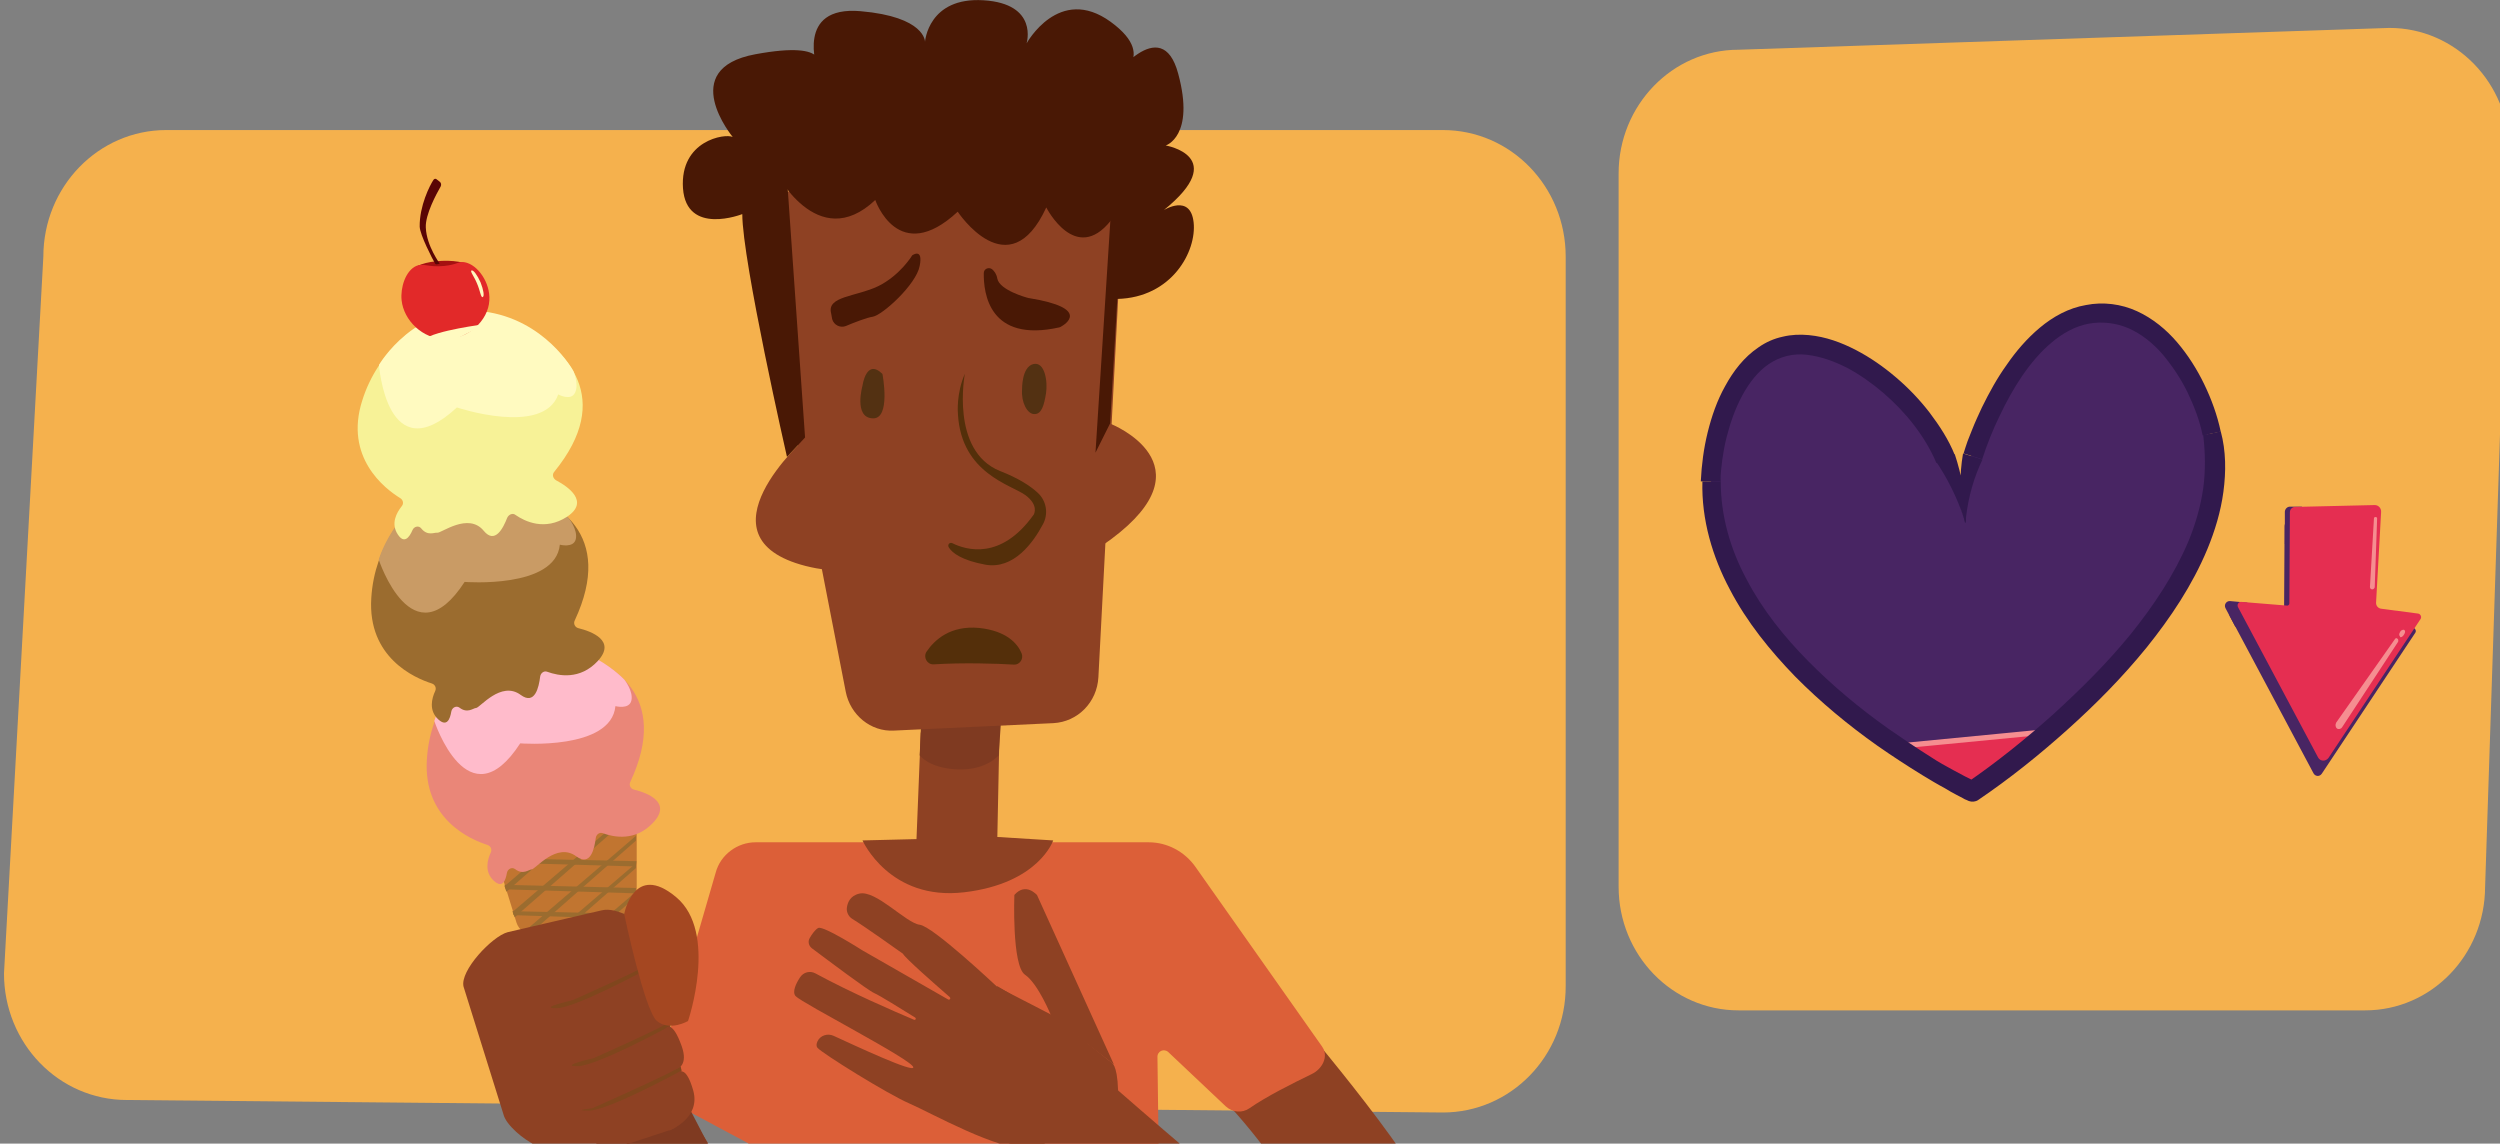 <?xml version="1.0" encoding="utf-8"?>
<!-- Generator: Adobe Illustrator 23.0.2, SVG Export Plug-In . SVG Version: 6.00 Build 0)  -->
<svg version="1.1" xmlns="http://www.w3.org/2000/svg" xmlns:xlink="http://www.w3.org/1999/xlink" x="0px" y="0px"
	 viewBox="0 0 940 430" style="enable-background:new 0 0 940 430;" xml:space="preserve">
<rect x="0" y="0" width="940" height="430" fill="#808080" stroke="none"/>
<style type="text/css">
	.st0{clip-path:url(#SVGID_2_);fill:#F5B14D;}
	.st1{clip-path:url(#SVGID_4_);}
	.st2{fill:#E52E51;}
	.st3{fill:#482563;}
	.st4{fill:none;stroke:#F58E90;stroke-width:2;stroke-linecap:round;stroke-miterlimit:10;}
	.st5{fill:#31194D;}
	.st6{fill:none;stroke:#F58E90;stroke-width:4;stroke-linecap:round;stroke-miterlimit:10;}
	.st7{clip-path:url(#SVGID_6_);}
	.st8{clip-path:url(#SVGID_8_);fill:#F5B14D;}
	.st9{clip-path:url(#SVGID_10_);}
	.st10{fill:#F58E90;}
	.st11{clip-path:url(#SVGID_12_);fill:#8E4123;}
	.st12{clip-path:url(#SVGID_14_);fill:#DC5F38;}
	.st13{clip-path:url(#SVGID_16_);fill:#8E4123;}
	.st14{clip-path:url(#SVGID_18_);fill:#7F3A21;}
	.st15{clip-path:url(#SVGID_20_);fill:#8E4123;}
	.st16{clip-path:url(#SVGID_22_);fill:#542F0A;}
	.st17{clip-path:url(#SVGID_24_);fill:#542F0A;}
	.st18{clip-path:url(#SVGID_26_);fill:#533112;}
	.st19{clip-path:url(#SVGID_28_);fill:#533112;}
	.st20{clip-path:url(#SVGID_30_);fill:#8E4123;}
	.st21{clip-path:url(#SVGID_32_);fill:#491805;}
	.st22{clip-path:url(#SVGID_34_);fill:#491805;}
	.st23{clip-path:url(#SVGID_36_);fill:#8E4123;}
	.st24{clip-path:url(#SVGID_38_);fill:#491805;}
	.st25{clip-path:url(#SVGID_40_);fill:#491805;}
	.st26{clip-path:url(#SVGID_42_);fill:#8E4123;}
	.st27{clip-path:url(#SVGID_44_);fill:#8E4123;}
	.st28{clip-path:url(#SVGID_46_);fill:#8E4123;}
	.st29{clip-path:url(#SVGID_48_);fill:#C17530;}
	.st30{clip-path:url(#SVGID_50_);fill:#8E4123;}
	.st31{clip-path:url(#SVGID_52_);fill:#9B6C2F;}
	.st32{clip-path:url(#SVGID_54_);fill:#9B6C2F;}
	.st33{clip-path:url(#SVGID_56_);fill:#7F3A21;}
	.st34{clip-path:url(#SVGID_58_);fill:#9B6C2F;}
	.st35{clip-path:url(#SVGID_60_);fill:#9B6C2F;}
	.st36{clip-path:url(#SVGID_62_);fill:#8E4123;}
	.st37{clip-path:url(#SVGID_64_);fill:#80461D;}
	.st38{clip-path:url(#SVGID_66_);fill:#9B6C2F;}
	.st39{clip-path:url(#SVGID_68_);fill:#80461D;}
	.st40{clip-path:url(#SVGID_70_);fill:#A54721;}
	.st41{clip-path:url(#SVGID_72_);fill:#80461D;}
	.st42{clip-path:url(#SVGID_74_);fill:#8E4123;}
	.st43{clip-path:url(#SVGID_76_);fill:#9B6C2F;}
	.st44{clip-path:url(#SVGID_78_);fill:#9B6C2F;}
	.st45{clip-path:url(#SVGID_80_);fill:#8E4123;}
	.st46{clip-path:url(#SVGID_82_);fill:#9B6C2F;}
	.st47{clip-path:url(#SVGID_84_);fill:#EA8678;}
	.st48{clip-path:url(#SVGID_86_);fill:#FFBBCB;}
	.st49{fill:#9B6C2F;}
	.st50{fill:#C99B65;}
	.st51{fill:#F7F297;}
	.st52{fill:#FFFAC0;}
	.st53{fill:#A51111;}
	.st54{fill:#E22929;}
	.st55{fill:#590505;}
</style>
<g id="Layer_1">
	<g>
		<g>
			<g>
				<g>
					<g>
						<defs>
							<rect id="SVGID_1_" x="-138.3" y="-25.1" width="1158.6" height="456.4"/>
						</defs>
						<clipPath id="SVGID_2_">
							<use xlink:href="#SVGID_1_"  style="overflow:visible;"/>
						</clipPath>
						<path class="st0" d="M889.3,379.9H653.7c-24.9,0-45.1-20.8-45.1-46.5V65.2c0-25.6,20.2-46.5,45.1-46.5l244.7-8.2
							c24.9,0,45.1,20.8,45.1,46.5l-9.1,276.5C934.3,359.1,914.2,379.9,889.3,379.9z"/>
					</g>
				</g>
			</g>
		</g>
		<g>
			<g>
				<g>
					<g>
						<defs>
							<rect id="SVGID_3_" x="-138.3" y="-25.1" width="1158.6" height="456.4"/>
						</defs>
						<clipPath id="SVGID_4_">
							<use xlink:href="#SVGID_3_"  style="overflow:visible;"/>
						</clipPath>
						<g id="Layer_15_2_" class="st1">
							<g>
								<path class="st2" d="M713,280.8c23.4,13.5,18.5,14.4,27.3,16.5l1.2,0.2c13.1-5.7,9.4-7.7,35.6-23.2L713,280.8z"/>
								<path class="st3" d="M729.8,169.3c-12-21.4-39.4-45.3-60.3-38.7c-18.1,5.7-25.2,32.1-26.1,47.6
									c-2,56.3,69.6,101.6,69.5,102.6l53.4-5.4C765.7,274.4,730.5,170.4,729.8,169.3z"/>
								<path class="st3" d="M791.5,117.9c-24.1-2.3-40.8,25.9-49.6,49.3c-0.6,1.5-15.1,110.6-15.6,112.1l43.5-3.2
									c-0.2-1.2,72.6-58,59.5-116.8C825.4,144.3,812.2,119.9,791.5,117.9z"/>
								<path class="st4" d="M773.1,274.8l-62,6"/>
								<g>
									<g>
										<path class="st5" d="M735,170.8c2.6,7.8,4,15.9,4.1,23.8l0,0l-0.8,0.1c-1.5-7.7-1.6-16-0.2-24.2l7.3,2.3
											c-3.2,6.7-5.3,14-6.2,21.9c0,0,0.1,1.8-0.2,1.9s-0.6-1.8-0.6-1.8l0,0c-2.4-7.5-6.4-15.4-10.6-21.5L735,170.8z"/>
									</g>
									<g>
										<path class="st5" d="M728.1,174.1c-4.3-10.1-11.6-19.2-20-26.4c-4.2-3.6-8.9-6.9-13.6-9.4c-4.9-2.5-10-4.3-15.1-4.9
											c-5.1-0.6-10,0.6-14.2,3.4c-4.2,2.8-7.5,7.1-10.1,11.9c-2.6,4.8-4.5,10.2-5.9,15.7c-0.7,2.8-1.2,5.5-1.6,8.3
											c-0.3,2.8-0.8,5.6-0.6,8.4l-7.5-0.1c0.3-6.3,1.1-12.4,2.6-18.5c1.5-6,3.5-11.9,6.6-17.4c3-5.5,7-10.8,12.5-14.5
											c2.7-1.9,5.8-3.3,9.1-4c3.3-0.8,6.6-0.9,9.8-0.6c6.4,0.6,12.3,2.8,17.7,5.6s10.4,6.3,15.1,10.3s8.9,8.4,12.6,13.2
											c3.7,4.9,7.2,10.2,9.5,16L728.1,174.1z"/>
									</g>
									<g>
										<path class="st5" d="M828.2,163.7c-1.1-5.5-3.2-11-5.7-16.2c-2.5-5.1-5.7-9.9-9.3-14.2c-3.6-4.2-8-7.7-12.7-9.8
											c-4.8-2.1-10.1-2.7-15.1-1.8c-5,0.9-9.9,3.6-14,7.1c-4.2,3.5-7.8,7.8-11.1,12.6c-3.2,4.7-6,9.8-8.5,15.1
											c-2.5,5.1-4.8,10.9-6.5,16.2l-7-2.2c0.5-1.5,0.9-3,1.5-4.6c0.6-1.4,1.1-2.9,1.7-4.3c1.1-2.8,2.4-5.6,3.7-8.4
											c2.7-5.5,5.7-11,9.3-16c3.5-5.1,7.6-9.9,12.5-14s10.8-7.4,17.3-8.5c6.5-1.3,13.3-0.4,19.2,2.3s11,6.9,15.1,11.7
											c4.1,4.8,7.5,10.2,10.2,15.8s4.9,11.6,6.2,17.8L828.2,163.7z"/>
									</g>
								</g>
								<g>
									<path class="st6" d="M732.7,174.3"/>
								</g>
								<g>
									<g>
										<path class="st5" d="M647,181.1c0,12.8,3.6,25.4,9.7,36.7c6,11.5,14.2,21.7,23.3,30.9s19.2,17.6,29.9,25.2
											c5.3,3.7,10.8,7.4,16.2,10.8c2.7,1.8,5.6,3.4,8.4,4.9l4.3,2.3l2.2,1.1c0.3,0.2,0.7,0.4,0.9,0.5l1,0.5l-3.5,0.4
											c11.4-7.8,22.3-16.6,32.7-25.9c10.3-9.4,20.2-19.2,29-30c8.7-10.8,16.5-22.5,21.8-35.1c2.6-6.3,4.5-12.9,5.5-19.7
											c0.9-6.7,0.8-13.5,0-20.1l6.6-1.4c2,7.4,2,15.2,1,22.7s-3.2,14.7-6,21.5c-5.7,13.7-13.9,25.9-22.9,37.1
											c-9.1,11.2-19.2,21.4-29.8,30.9s-21.7,18.4-33.5,26.4l0,0c-1,0.7-2.4,0.8-3.5,0.4l0,0l-1.1-0.5c-0.5-0.1-0.9-0.5-1.2-0.6
											l-2.3-1.2c-1.5-0.8-3-1.6-4.4-2.5c-3-1.6-5.8-3.3-8.6-5c-5.7-3.5-11.2-7.1-16.8-11c-10.9-7.7-21.4-16.4-30.9-26
											c-9.4-9.7-18.2-20.5-24.6-32.8c-6.5-12.2-10.7-26.2-10.3-40.6L647,181.1z"/>
									</g>
								</g>
							</g>
						</g>
					</g>
				</g>
			</g>
		</g>
		<g>
			<g>
				<g>
					<g>
						<defs>
							<rect id="SVGID_5_" x="-138.3" y="-25.1" width="1158.6" height="456.4"/>
						</defs>
						<clipPath id="SVGID_6_">
							<use xlink:href="#SVGID_5_"  style="overflow:visible;"/>
						</clipPath>
						<g id="Layer_11_1_" class="st7">
							<g>
								<path class="st3" d="M845.2,220.9"/>
								<path class="st3" d="M891.4,231.9l1.9-34.2c0.1-1.4-1-2.6-2.4-2.6l-30,0.7c-1,0-1.9,0.9-1.9,2l-0.2,34.3
									c0,0.5-0.5,0.9-0.9,0.8l-19.7-1.6l31.7,59.5c0.7,1.2,2.3,1.3,3.1,0.1l35.1-52.9c0.6-0.8,0-1.9-0.9-2l-14-1.9
									C892.2,234,891.4,233.1,891.4,231.9z"/>
								<path class="st3" d="M865.5,190.5H861c-1,0-1.9,0.9-1.9,2v12.1l6.5-9.4L865.5,190.5L865.5,190.5z"/>
								<path class="st3" d="M840.5,235.7l-3.7-7c-0.7-1.3,0.3-2.8,1.7-2.7l6.5,0.6l0.3,5.4L840.5,235.7z"/>
								<path class="st2" d="M893.4,226.7l1.9-34.2c0.1-1.4-1-2.6-2.4-2.6l-30,0.7c-1,0-1.9,0.9-1.9,2l-0.2,34.3
									c0,0.5-0.5,0.9-0.9,0.8l-17.2-1.4c-1-0.1-1.7,1.1-1.2,2l30.1,56.5c0.8,1.5,2.8,1.6,3.9,0.2l34.6-52.2c0.6-0.8,0-2-0.9-2.1
									l-13.7-1.8C894.2,228.8,893.4,227.8,893.4,226.7z"/>
							</g>
						</g>
					</g>
				</g>
			</g>
		</g>
		<g>
			<g>
				<g>
					<g>
						<defs>
							<rect id="SVGID_7_" x="-138.3" y="-25.1" width="1158.6" height="456.4"/>
						</defs>
						<clipPath id="SVGID_8_">
							<use xlink:href="#SVGID_7_"  style="overflow:visible;"/>
						</clipPath>
						<path class="st8" d="M542.5,418.3l-494.8-4.7c-25.6,0-46.2-21.3-46.2-47.6L16.3,96.5c0-26.3,20.7-47.6,46.2-47.6h480
							c25.6,0,46.2,21.3,46.2,47.6v274.2C588.8,397,568.1,418.3,542.5,418.3z"/>
					</g>
				</g>
			</g>
		</g>
		<g>
			<g>
				<g>
					<g>
						<defs>
							<rect id="SVGID_9_" x="-138.3" y="-25.1" width="1158.6" height="456.4"/>
						</defs>
						<clipPath id="SVGID_10_">
							<use xlink:href="#SVGID_9_"  style="overflow:visible;"/>
						</clipPath>
						<g id="Layer_12_1_" class="st9">
							<g>
								<path class="st10" d="M878.4,271.7l22.1-31.4c0.2-0.4,0.7-0.5,1-0.1c0.3,0.2,0.3,0.7,0.2,1.1l-21.1,32.2
									c-0.5,0.7-1.4,0.8-1.9,0.4C878.1,273.4,878,272.5,878.4,271.7C878.3,271.8,878.3,271.7,878.4,271.7z"/>
							</g>
							<g>
								<path class="st10" d="M902.1,238.8c0-0.2,0-0.5,0.1-0.7s0.2-0.4,0.3-0.6c0.2-0.4,0.6-0.6,1-0.7c0.3-0.1,0.7,0.1,0.8,0.5
									c0,0.1,0,0.2,0,0.4c-0.1,0.5-0.3,0.8-0.6,1.2c-0.1,0.1-0.3,0.4-0.5,0.5s-0.3,0.2-0.7,0.2
									C902.5,239.4,902.3,239.2,902.1,238.8L902.1,238.8z"/>
							</g>
							<g>
								<path class="st10" d="M891.1,220.7l1.5-25.7c0-0.4,0.2-0.6,0.6-0.6s0.6,0.2,0.6,0.6l-0.9,25.7c0,0.5-0.5,0.9-0.9,0.9
									C891.5,221.6,891.1,221.3,891.1,220.7L891.1,220.7z"/>
							</g>
						</g>
					</g>
				</g>
			</g>
		</g>
		<g>
			<g>
				<g>
					<g>
						<defs>
							<rect id="SVGID_11_" x="-138.3" y="-25.1" width="1158.6" height="456.4"/>
						</defs>
						<clipPath id="SVGID_12_">
							<use xlink:href="#SVGID_11_"  style="overflow:visible;"/>
						</clipPath>
						<path class="st11" d="M484.5,379.1c0,0,46.8,54.3,54.5,74.5s-41.8,11.5-41.8,11.5s-26.2-49.9-62.7-73.5
							S484.5,379.1,484.5,379.1z"/>
					</g>
				</g>
			</g>
		</g>
		<g>
			<g>
				<g>
					<g>
						<defs>
							<rect id="SVGID_13_" x="-138.3" y="-25.1" width="1158.6" height="456.4"/>
						</defs>
						<clipPath id="SVGID_14_">
							<use xlink:href="#SVGID_13_"  style="overflow:visible;"/>
						</clipPath>
						<path class="st12" d="M284.1,316.7h147.8c7,0,13.6,3.5,17.7,9.4l47.5,67.4c2.6,3.7,0.1,8.5-4,10.4c-7,3.4-17,8.4-23.3,12.8
							c-2.7,1.9-6.4,1.6-8.9-0.7l-21.6-20.4c-1.6-1.5-4.2-0.4-4.1,1.9l0.8,61.8c0,1.5-1.1,2.7-2.6,2.6l-142.5-7.7
							c-1,0-1.9-0.8-2.3-1.9l-5.3-20.4c-0.2-0.7-0.7-1.3-1.2-1.6L258,417.4l-11-5.3c-1.1-0.6-1.7-1.9-1.4-3l23.5-81
							C270.9,321.4,277.2,316.7,284.1,316.7z"/>
					</g>
				</g>
			</g>
		</g>
		<g>
			<g>
				<g>
					<g>
						<defs>
							<rect id="SVGID_15_" x="-138.3" y="-25.1" width="1158.6" height="456.4"/>
						</defs>
						<clipPath id="SVGID_16_">
							<use xlink:href="#SVGID_15_"  style="overflow:visible;"/>
						</clipPath>
						<path class="st13" d="M324.3,316c0,0,10.1,22.8,38.2,19.5S396,316,396,316l-21-1.3l0.8-39.3h-29.6l-1.6,40.1L324.3,316z"/>
					</g>
				</g>
			</g>
		</g>
		<g>
			<g>
				<g>
					<g>
						<defs>
							<rect id="SVGID_17_" x="-138.3" y="-25.1" width="1158.6" height="456.4"/>
						</defs>
						<clipPath id="SVGID_18_">
							<use xlink:href="#SVGID_17_"  style="overflow:visible;"/>
						</clipPath>
						<path class="st14" d="M346.7,264.3l-0.9,19.7c0,0,3.5,4.9,14.3,5.3s15.4-5.3,15.4-5.3l1.5-21.8L346.7,264.3z"/>
					</g>
				</g>
			</g>
		</g>
		<g>
			<g>
				<g>
					<g>
						<defs>
							<rect id="SVGID_19_" x="-138.3" y="-25.1" width="1158.6" height="456.4"/>
						</defs>
						<clipPath id="SVGID_20_">
							<use xlink:href="#SVGID_19_"  style="overflow:visible;"/>
						</clipPath>
						<path class="st15" d="M336.1,274.7l60-2.8c9.1-0.5,16.4-7.8,16.9-17.3L421.6,90c0.6-10.4-7.5-19.2-17.7-19.2H302.8
							c-11.1,0-19.5,10.5-17.4,21.9L318,260.1C319.7,268.8,327.4,275.2,336.1,274.7z"/>
					</g>
				</g>
			</g>
		</g>
		<g>
			<g>
				<g>
					<g>
						<defs>
							<rect id="SVGID_21_" x="-138.3" y="-25.1" width="1158.6" height="456.4"/>
						</defs>
						<clipPath id="SVGID_22_">
							<use xlink:href="#SVGID_21_"  style="overflow:visible;"/>
						</clipPath>
						<path class="st16" d="M351,249.8c-2.4,0.1-4-2.7-2.6-4.8c3-4.4,8.9-9.9,19.7-8.9c10.4,1.1,14.5,5.9,16,9.5
							c0.9,2.1-0.7,4.4-2.8,4.3C375,249.5,362,249.1,351,249.8z"/>
					</g>
				</g>
			</g>
		</g>
		<g>
			<g>
				<g>
					<g>
						<defs>
							<rect id="SVGID_23_" x="-138.3" y="-25.1" width="1158.6" height="456.4"/>
						</defs>
						<clipPath id="SVGID_24_">
							<use xlink:href="#SVGID_23_"  style="overflow:visible;"/>
						</clipPath>
						<path class="st17" d="M358,204.2c5.2,2.6,18.3,6.6,30.6-10.6c0,0,0-0.1,0.1-0.1c0.2-0.5,1.8-3.6-3.1-7.3
							c-5.3-3.9-24-8.1-25.4-30.2v-0.1c-0.1-0.9-0.6-8.1,2.6-15.4c0,0-5.6,29,13.2,36.6c7.2,2.8,11.5,5.7,14.2,8.2
							c3.3,3,4.1,8,1.9,11.9c-3.5,6.6-10.9,17.1-21.7,15.1c-8.6-1.6-12.3-4.3-13.6-6.4C356.1,204.9,357,203.8,358,204.2z"/>
					</g>
				</g>
			</g>
		</g>
		<g>
			<g>
				<g>
					<g>
						<defs>
							<rect id="SVGID_25_" x="-138.3" y="-25.1" width="1158.6" height="456.4"/>
						</defs>
						<clipPath id="SVGID_26_">
							<use xlink:href="#SVGID_25_"  style="overflow:visible;"/>
						</clipPath>
						<path class="st18" d="M324.3,145c0,0,1.4-10.4,7.5-4.4c0,0,3.3,17.1-3.7,16.7C320.9,157,324.3,145,324.3,145z"/>
					</g>
				</g>
			</g>
		</g>
		<g>
			<g>
				<g>
					<g>
						<defs>
							<rect id="SVGID_27_" x="-138.3" y="-25.1" width="1158.6" height="456.4"/>
						</defs>
						<clipPath id="SVGID_28_">
							<use xlink:href="#SVGID_27_"  style="overflow:visible;"/>
						</clipPath>
						<path class="st19" d="M384.3,146.4c0,0-0.2-8.4,4.2-9.5c4.4-1.1,5.5,6.7,4.8,11s-1.6,7.8-4.3,7.8
							C386.2,155.8,383.9,151.1,384.3,146.4z"/>
					</g>
				</g>
			</g>
		</g>
		<g>
			<g>
				<g>
					<g>
						<defs>
							<rect id="SVGID_29_" x="-138.3" y="-25.1" width="1158.6" height="456.4"/>
						</defs>
						<clipPath id="SVGID_30_">
							<use xlink:href="#SVGID_29_"  style="overflow:visible;"/>
						</clipPath>
						<path class="st20" d="M417.7,159.4c0,0,38.1,15.1,0,43.4S417.7,159.4,417.7,159.4z"/>
					</g>
				</g>
			</g>
		</g>
		<g>
			<g>
				<g>
					<g>
						<defs>
							<rect id="SVGID_31_" x="-138.3" y="-25.1" width="1158.6" height="456.4"/>
						</defs>
						<clipPath id="SVGID_32_">
							<use xlink:href="#SVGID_31_"  style="overflow:visible;"/>
						</clipPath>
						<path class="st21" d="M369.9,102.7c-0.1,7.4,1.9,26.3,28.4,20.4c0.1,0,0.3-0.1,0.5-0.2c1.7-0.9,11.5-7-11.8-10.8h-0.1
							c-1-0.2-11-3-11.9-7.3c-0.3-1.8-1.1-2.8-2-3.6C371.7,100.3,369.9,101.1,369.9,102.7z"/>
					</g>
				</g>
			</g>
		</g>
		<g>
			<g>
				<g>
					<g>
						<defs>
							<rect id="SVGID_33_" x="-138.3" y="-25.1" width="1158.6" height="456.4"/>
						</defs>
						<clipPath id="SVGID_34_">
							<use xlink:href="#SVGID_33_"  style="overflow:visible;"/>
						</clipPath>
						<path class="st22" d="M312.9,120c0.6,2.2,3,3.4,5.1,2.6c3.3-1.4,8-3.2,10.1-3.5c3.6-0.5,16.4-12.1,17.7-19.1
							c1.4-7-2.8-4-2.8-4s-4.5,7.5-12.8,11.6c-8.3,4-19.4,3.7-17.7,10.2L312.9,120z"/>
					</g>
				</g>
			</g>
		</g>
		<g>
			<g>
				<g>
					<g>
						<defs>
							<rect id="SVGID_35_" x="-138.3" y="-25.1" width="1158.6" height="456.4"/>
						</defs>
						<clipPath id="SVGID_36_">
							<use xlink:href="#SVGID_35_"  style="overflow:visible;"/>
						</clipPath>
						<path class="st23" d="M302.9,164.7c0,0-42.1,37.3,0,48.1C348.4,224.3,302.9,164.7,302.9,164.7z"/>
					</g>
				</g>
			</g>
		</g>
		<g>
			<g>
				<g>
					<g>
						<defs>
							<rect id="SVGID_37_" x="-138.3" y="-25.1" width="1158.6" height="456.4"/>
						</defs>
						<clipPath id="SVGID_38_">
							<use xlink:href="#SVGID_37_"  style="overflow:visible;"/>
						</clipPath>
						<path class="st24" d="M295.9,171.8c0,0-16.8-73.7-16.8-91.3c0,0-21,8.3-22.3-9.7c-1.2-18,15.8-20.7,18.7-19.3
							c0,0-21.2-25.6,8.5-31.1s23.3,5.4,23.3,5.4S299,2.1,323.5,4.2s24.3,11.5,24.3,11.5s1.2-16.9,22-15.6S386,16.3,386,16.3
							s12.2-22.2,31.6-8.1c19.5,14.2,0,22.2,0,22.2s19.1-26.3,25.4-2.7c6.4,23.6-4.7,27-4.7,27s24.3,4.1-0.7,24.3
							c0,0,10-6.3,11.2,4.6s-8.2,28.3-28.7,28.8l-2.7,46.8l-5.5,11l5.6-87.4c0,0-79.5-42.1-121.5-14.4l6.7,96.1L295.9,171.8z"/>
					</g>
				</g>
			</g>
		</g>
		<g>
			<g>
				<g>
					<g>
						<defs>
							<rect id="SVGID_39_" x="-138.3" y="-25.1" width="1158.6" height="456.4"/>
						</defs>
						<clipPath id="SVGID_40_">
							<use xlink:href="#SVGID_39_"  style="overflow:visible;"/>
						</clipPath>
						<path class="st25" d="M291.3,64c0,0,15.9,31.9,37.8,11.2c0,0,8.6,25.2,31,4.4c0,0,19.2,29.1,33.3-1.6c0,0,11,21.7,24.3,4.9
							S396,53.4,396,53.4l-81.3-20.7L291.3,64z"/>
					</g>
				</g>
			</g>
		</g>
		<g>
			<g>
				<g>
					<g>
						<defs>
							<rect id="SVGID_41_" x="-138.3" y="-25.1" width="1158.6" height="456.4"/>
						</defs>
						<clipPath id="SVGID_42_">
							<use xlink:href="#SVGID_41_"  style="overflow:visible;"/>
						</clipPath>
						<path class="st26" d="M420.4,410c0,0,51.9,45.4,59.7,49.4c7.8,4-48.6,7.5-48.6,7.5L402.4,433c0,0-20.9,1.6-45.8-12.8
							s18.4-49.4,18.4-49.4s19,11.1,21.1,15.1c2.2,4,21.7,13.6,21.7,13.6S420.1,399.7,420.4,410z"/>
					</g>
				</g>
			</g>
		</g>
		<g>
			<g>
				<g>
					<g>
						<defs>
							<rect id="SVGID_43_" x="-138.3" y="-25.1" width="1158.6" height="456.4"/>
						</defs>
						<clipPath id="SVGID_44_">
							<use xlink:href="#SVGID_43_"  style="overflow:visible;"/>
						</clipPath>
						<path class="st27" d="M381.4,336.5c0,0-1,26.6,4,30s9.9,15.6,9.9,15.6l23.5,18.1l-28.9-63.7
							C389.8,336.5,385.7,331.6,381.4,336.5z"/>
					</g>
				</g>
			</g>
		</g>
		<g>
			<g>
				<g>
					<g>
						<defs>
							<rect id="SVGID_45_" x="-138.3" y="-25.1" width="1158.6" height="456.4"/>
						</defs>
						<clipPath id="SVGID_46_">
							<use xlink:href="#SVGID_45_"  style="overflow:visible;"/>
						</clipPath>
						<path class="st28" d="M374.9,371L374.9,371c-0.8-0.7-24.1-22.7-29.1-23.3c-5.1-0.6-16.5-13.2-22.7-11.7
							c-3.5,0.8-4.5,3.5-4.7,5.5c-0.1,1.5,0.6,3,1.9,3.9c4.9,3,16.8,11.5,19.2,13.2c0.8,1.6,11.5,11,17.6,16.3
							c0.5,0.5,0,1.2-0.6,0.9l-32.3-18.5c0,0-14.4-9.2-16.5-8.4c-1.1,0.5-2.4,2.3-3.3,3.9c-0.7,1.3-0.3,2.8,0.8,3.7
							c5.5,4.1,21,15.8,23.5,16.9c1.9,0.8,10.1,5.9,15.4,9.2c0.5,0.4,0.1,1.1-0.5,0.8c-7.8-3.3-23.5-10.1-37-17.4
							c-2-1.1-4.5-0.5-5.8,1.5c-1.5,2.3-3,5.4-1.7,7c2.4,2.7,44,24,44.3,26.8c0.2,2.2-21.6-8-29.9-11.8c-2.3-1.1-5.2-0.2-6.2,2.2
							c-0.3,0.8-0.5,1.6,0.1,2.3c1.8,2.1,26.2,17.3,34.5,20.9s33.4,17.8,45.3,17.1c11.5-0.7,29.1-29.6,30.7-32.1
							c0.1-0.1,0-0.2,0-0.4L396,381.9l0,0L374.9,371z"/>
					</g>
				</g>
			</g>
		</g>
		<g>
			<g>
				<g>
					<g>
						<defs>
							<rect id="SVGID_47_" x="-138.3" y="-25.1" width="1158.6" height="456.4"/>
						</defs>
						<clipPath id="SVGID_48_">
							<use xlink:href="#SVGID_47_"  style="overflow:visible;"/>
						</clipPath>
						<path class="st29" d="M187.6,325.6l6.6,21.3c0.9,2.8,3.5,4.7,6.4,4.4l33.1-2.8c3.2-0.2,5.7-3,5.7-6.3v-28c0-4.3-4.1-7.4-8.1-6
							c-6.7,2.3-16,5.4-21.5,6.6c-5,1.1-11.8,2-17,2.7C188.8,318,186.4,321.9,187.6,325.6z"/>
					</g>
				</g>
			</g>
		</g>
		<g>
			<g>
				<g>
					<g>
						<defs>
							<rect id="SVGID_49_" x="-138.3" y="-25.1" width="1158.6" height="456.4"/>
						</defs>
						<clipPath id="SVGID_50_">
							<use xlink:href="#SVGID_49_"  style="overflow:visible;"/>
						</clipPath>
						<path class="st30" d="M259.5,419l24.6,39.7h-48c0,0-1.9-12.9-7.2-19.9C223.7,431.8,259.5,419,259.5,419z"/>
					</g>
				</g>
			</g>
		</g>
		<g>
			<g>
				<g>
					<g>
						<defs>
							<rect id="SVGID_51_" x="-138.3" y="-25.1" width="1158.6" height="456.4"/>
						</defs>
						<clipPath id="SVGID_52_">
							<use xlink:href="#SVGID_51_"  style="overflow:visible;"/>
						</clipPath>
						<polygon class="st31" points="196.4,353.6 239.1,316.1 239.1,314.3 195.8,351.4 						"/>
					</g>
				</g>
			</g>
		</g>
		<g>
			<g>
				<g>
					<g>
						<defs>
							<rect id="SVGID_53_" x="-138.3" y="-25.1" width="1158.6" height="456.4"/>
						</defs>
						<clipPath id="SVGID_54_">
							<use xlink:href="#SVGID_53_"  style="overflow:visible;"/>
						</clipPath>
						<polygon class="st32" points="196.4,363.8 239.1,326.4 239.1,324.6 195.8,361.7 						"/>
					</g>
				</g>
			</g>
		</g>
		<g>
			<g>
				<g>
					<g>
						<defs>
							<rect id="SVGID_55_" x="-138.3" y="-25.1" width="1158.6" height="456.4"/>
						</defs>
						<clipPath id="SVGID_56_">
							<use xlink:href="#SVGID_55_"  style="overflow:visible;"/>
						</clipPath>
						<path class="st33" d="M223.7,430.2l9.4,17.1c0,0,13.3,1.1,22.6-4.6s10.3-12.9,10.3-12.9l-10-19.3L223.7,430.2z"/>
					</g>
				</g>
			</g>
		</g>
		<g>
			<g>
				<g>
					<g>
						<defs>
							<rect id="SVGID_57_" x="-138.3" y="-25.1" width="1158.6" height="456.4"/>
						</defs>
						<clipPath id="SVGID_58_">
							<use xlink:href="#SVGID_57_"  style="overflow:visible;"/>
						</clipPath>
						<polygon class="st34" points="196.4,374.6 239.1,337.2 239.1,335.3 195.8,372.4 						"/>
					</g>
				</g>
			</g>
		</g>
		<g>
			<g>
				<g>
					<g>
						<defs>
							<rect id="SVGID_59_" x="-138.3" y="-25.1" width="1158.6" height="456.4"/>
						</defs>
						<clipPath id="SVGID_60_">
							<use xlink:href="#SVGID_59_"  style="overflow:visible;"/>
						</clipPath>
						<polygon class="st35" points="192.7,342.6 242.2,343.7 242.1,345.7 193.1,344.1 						"/>
					</g>
				</g>
			</g>
		</g>
		<g>
			<g>
				<g>
					<g>
						<defs>
							<rect id="SVGID_61_" x="-138.3" y="-25.1" width="1158.6" height="456.4"/>
						</defs>
						<clipPath id="SVGID_62_">
							<use xlink:href="#SVGID_61_"  style="overflow:visible;"/>
						</clipPath>
						<path class="st36" d="M250.7,425.3l-22.5,7.4c-11.8,3.9-24.8,1.3-34.1-7.1c-2.5-2.3-4.3-4.6-4.8-6.6l-15-48
							c-1.5-6,10.8-19,16.6-20.5l35.3-8.2c5.8-1.5,16.2,4.4,17.7,10.4l14.5,59C260,417.7,256.5,423.8,250.7,425.3z"/>
					</g>
				</g>
			</g>
		</g>
		<g>
			<g>
				<g>
					<g>
						<defs>
							<rect id="SVGID_63_" x="-138.3" y="-25.1" width="1158.6" height="456.4"/>
						</defs>
						<clipPath id="SVGID_64_">
							<use xlink:href="#SVGID_63_"  style="overflow:visible;"/>
						</clipPath>
						<path class="st37" d="M244,364c0,0-27.6,15.1-34.8,15.1s6-3,6-3s28.5-12.6,28.3-13.6C243.3,361.4,244,364,244,364z"/>
					</g>
				</g>
			</g>
		</g>
		<g>
			<g>
				<g>
					<g>
						<defs>
							<rect id="SVGID_65_" x="-138.3" y="-25.1" width="1158.6" height="456.4"/>
						</defs>
						<clipPath id="SVGID_66_">
							<use xlink:href="#SVGID_65_"  style="overflow:visible;"/>
						</clipPath>
						<polygon class="st38" points="189.7,332.7 239.1,333.9 239.1,335.9 190.2,334.4 						"/>
					</g>
				</g>
			</g>
		</g>
		<g>
			<g>
				<g>
					<g>
						<defs>
							<rect id="SVGID_67_" x="-138.3" y="-25.1" width="1158.6" height="456.4"/>
						</defs>
						<clipPath id="SVGID_68_">
							<use xlink:href="#SVGID_67_"  style="overflow:visible;"/>
						</clipPath>
						<path class="st39" d="M251.9,385.8c0,0-27.6,15.1-34.8,15.1s6-3,6-3s28.5-12.6,28.3-13.6S251.9,385.8,251.9,385.8z"/>
					</g>
				</g>
			</g>
		</g>
		<g>
			<g>
				<g>
					<g>
						<defs>
							<rect id="SVGID_69_" x="-138.3" y="-25.1" width="1158.6" height="456.4"/>
						</defs>
						<clipPath id="SVGID_70_">
							<use xlink:href="#SVGID_69_"  style="overflow:visible;"/>
						</clipPath>
						<path class="st40" d="M234.7,343.7c0,0,3.6-19.7,19.5-6.4c15.9,13.2,4.5,46.6,4.5,46.6s-6.8,4-11.7,0
							C242.3,379.9,234.7,343.7,234.7,343.7z"/>
					</g>
				</g>
			</g>
		</g>
		<g>
			<g>
				<g>
					<g>
						<defs>
							<rect id="SVGID_71_" x="-138.3" y="-25.1" width="1158.6" height="456.4"/>
						</defs>
						<clipPath id="SVGID_72_">
							<use xlink:href="#SVGID_71_"  style="overflow:visible;"/>
						</clipPath>
						<path class="st41" d="M256.3,402.5c0,0-27.6,15.1-34.8,15.1s1.2-0.9,1.2-0.9s33.3-14.7,33.1-15.8
							C255.6,399.9,256.3,402.5,256.3,402.5z"/>
					</g>
				</g>
			</g>
		</g>
		<g>
			<g>
				<g>
					<g>
						<defs>
							<rect id="SVGID_73_" x="-138.3" y="-25.1" width="1158.6" height="456.4"/>
						</defs>
						<clipPath id="SVGID_74_">
							<use xlink:href="#SVGID_73_"  style="overflow:visible;"/>
						</clipPath>
						<path class="st42" d="M250.4,386.6c0,0,2.3-3.4,5.9,6.7c2.6,7.3-1.6,8.5-1.6,8.5L250.4,386.6z"/>
					</g>
				</g>
			</g>
		</g>
		<g>
			<g>
				<g>
					<g>
						<defs>
							<rect id="SVGID_75_" x="-138.3" y="-25.1" width="1158.6" height="456.4"/>
						</defs>
						<clipPath id="SVGID_76_">
							<use xlink:href="#SVGID_75_"  style="overflow:visible;"/>
						</clipPath>
						<polygon class="st43" points="190.4,335.3 233.1,298 233.1,296.1 189.7,333.2 						"/>
					</g>
				</g>
			</g>
		</g>
		<g>
			<g>
				<g>
					<g>
						<defs>
							<rect id="SVGID_77_" x="-138.3" y="-25.1" width="1158.6" height="456.4"/>
						</defs>
						<clipPath id="SVGID_78_">
							<use xlink:href="#SVGID_77_"  style="overflow:visible;"/>
						</clipPath>
						<polygon class="st44" points="196.8,322.9 239.3,323.8 239.1,325.8 197.2,324.6 						"/>
					</g>
				</g>
			</g>
		</g>
		<g>
			<g>
				<g>
					<g>
						<defs>
							<rect id="SVGID_79_" x="-138.3" y="-25.1" width="1158.6" height="456.4"/>
						</defs>
						<clipPath id="SVGID_80_">
							<use xlink:href="#SVGID_79_"  style="overflow:visible;"/>
						</clipPath>
						<path class="st45" d="M255.5,403.1c0,0,2.6-2.3,5.2,7.1c2.8,10.4-9.1,14.9-9.1,14.9L255.5,403.1z"/>
					</g>
				</g>
			</g>
		</g>
		<g>
			<g>
				<g>
					<g>
						<defs>
							<rect id="SVGID_81_" x="-138.3" y="-25.1" width="1158.6" height="456.4"/>
						</defs>
						<clipPath id="SVGID_82_">
							<use xlink:href="#SVGID_81_"  style="overflow:visible;"/>
						</clipPath>
						<polygon class="st46" points="193.5,344.9 236.2,307.6 236.2,305.7 192.8,342.8 						"/>
					</g>
				</g>
			</g>
		</g>
		<g>
			<g>
				<g>
					<g>
						<defs>
							<rect id="SVGID_83_" x="-138.3" y="-25.1" width="1158.6" height="456.4"/>
						</defs>
						<clipPath id="SVGID_84_">
							<use xlink:href="#SVGID_83_"  style="overflow:visible;"/>
						</clipPath>
						<path class="st47" d="M212.6,243.6c17.8,5,39.6,17.8,24.4,50.4c-0.6,1.2,0.1,2.6,1.4,2.9c4.9,1.2,14.3,4.7,7.3,12.3
							c-6.7,7.3-14.9,5.6-19,4.1c-1.2-0.5-2.5,0.4-2.7,1.8c-0.5,4.1-2,10.8-7.3,6.9c-7.4-5.5-15.4,4.9-16.8,4.9
							c-1,0-3.2,2.2-6.2-0.1c-1.2-0.9-2.8-0.1-3.1,1.4c-0.5,3-1.7,5.9-4.9,3c-3.7-3.4-2.4-8-1.2-10.6c0.6-1.2,0-2.5-1.2-2.9
							c-6.6-2.1-24.2-9.8-22.8-32.1c0.6-10.1,4-18.6,8.4-25.5C178.1,245.3,196,238.9,212.6,243.6z"/>
					</g>
				</g>
			</g>
		</g>
		<g>
			<g>
				<g>
					<g>
						<defs>
							<rect id="SVGID_85_" x="-138.3" y="-25.1" width="1158.6" height="456.4"/>
						</defs>
						<clipPath id="SVGID_86_">
							<use xlink:href="#SVGID_85_"  style="overflow:visible;"/>
						</clipPath>
						<path class="st48" d="M163.3,271.1c0,0,12.7,38.6,32.3,8.4c0,0,34.2,2.7,35.8-14c0,0,5.2,1.4,6-2.1s-2.6-7.8-2.6-7.8
							s-14.9-16.3-38.2-13.5C170.8,245.1,163.3,271.1,163.3,271.1z"/>
					</g>
				</g>
			</g>
		</g>
	</g>
	<path class="st49" d="M191.7,182.9c17.8,5,39.6,17.8,24.4,50.4c-0.6,1.2,0.1,2.6,1.4,2.9c4.9,1.2,14.3,4.7,7.3,12.3
		c-6.7,7.3-14.9,5.6-19,4.1c-1.2-0.5-2.5,0.4-2.7,1.8c-0.5,4.1-2,10.8-7.3,6.9c-7.4-5.5-15.4,4.9-16.8,4.9c-1,0-3.2,2.2-6.2-0.1
		c-1.2-0.9-2.8-0.1-3.1,1.4c-0.5,3-1.7,5.9-4.9,3c-3.7-3.4-2.4-8-1.2-10.6c0.6-1.2,0-2.5-1.2-2.9c-6.6-2.1-24.2-9.8-22.8-32.1
		c0.6-10.1,4-18.6,8.4-25.5C157.2,184.6,175.1,178.2,191.7,182.9z"/>
	<path class="st50" d="M142.4,210.4c0,0,12.7,38.6,32.3,8.4c0,0,34.2,2.7,35.8-14c0,0,5.2,1.4,6-2.1s-2.6-7.8-2.6-7.8
		s-14.9-16.3-38.2-13.5C149.9,184.4,142.4,210.4,142.4,210.4z"/>
	<path class="st51" d="M197,122.6c16,9.2,34.1,26.9,11.4,54.8c-0.9,1-0.5,2.5,0.7,3.2c4.5,2.4,12.7,8,4.1,13.7
		c-8.3,5.4-15.8,1.8-19.4-0.7c-1-0.8-2.5-0.2-3.1,1.1c-1.5,3.9-4.6,10-8.8,4.9c-5.8-7.1-16.1,1-17.5,0.7c-1-0.2-3.6,1.4-6-1.6
		c-0.9-1.2-2.7-0.8-3.3,0.6c-1.2,2.8-3.1,5.3-5.5,1.7c-2.8-4.2-0.4-8.3,1.4-10.6c0.9-1,0.6-2.4-0.5-3.1
		c-5.9-3.6-21.1-15.4-14.3-36.7c3-9.6,8.4-17.1,14.4-22.7C163.1,115.8,182,114,197,122.6z"/>
	<path class="st52" d="M142.5,137.2c0,0,2.9,40.5,29.3,16c0,0,32.5,10.9,38.1-4.9c0,0,4.7,2.6,6.3-0.6s-0.6-8.2-0.6-8.2
		s-10.5-19.4-33.8-22.4C156.1,113.8,142.5,137.2,142.5,137.2z"/>
</g>
<g id="Layer_2">
	
		<ellipse transform="matrix(0.999 -3.874550e-02 3.874550e-02 0.999 -3.809 6.522)" class="st53" cx="166.4" cy="101.5" rx="11" ry="3.4"/>
	<path class="st54" d="M184,112.9c-0.4,7.8-8.1,14.6-16.5,14.6c-8.7,0-15.7-7.1-16.5-14.6c-0.5-4.8,1.5-11.1,5.5-12.9
		c2.8-1.2,4.3,0.6,10.5,0c4.9-0.5,5.4-1.8,7.7-1.4C179.7,99.5,184.4,106.4,184,112.9z"/>
	<path class="st54" d="M124.7,75.8"/>
	<path class="st52" d="M148.7,89"/>
	<path class="st52" d="M182.3,121.9c0,0-18.7,2.3-23,5.8s7.1,2.5,7.1,2.5L182.3,121.9z"/>
	<path class="st52" d="M180.7,106.2c1.1,2.8,1.5,5.2,0.8,5.5c-0.7,0.3-0.9-2.2-2.1-5c-1.1-2.8-2.8-4.7-2.1-5
		C178,101.4,179.5,103.5,180.7,106.2z"/>
	<path class="st55" d="M164,99.4c0,0-0.3-0.1-0.4-0.3c-1-1.7-5.7-10.8-5.8-13.9c-0.1-7.8,3.8-15.5,5.2-17.6c0.2-0.3,0.7-0.5,1-0.3
		l1.3,1c0.6,0.4,0.7,1.2,0.4,1.8c-1.6,2.8-5.8,10.5-5.6,15.4c0.3,7.2,5.4,13.6,5.2,13.7S164,99.4,164,99.4z"/>
</g>
</svg>

